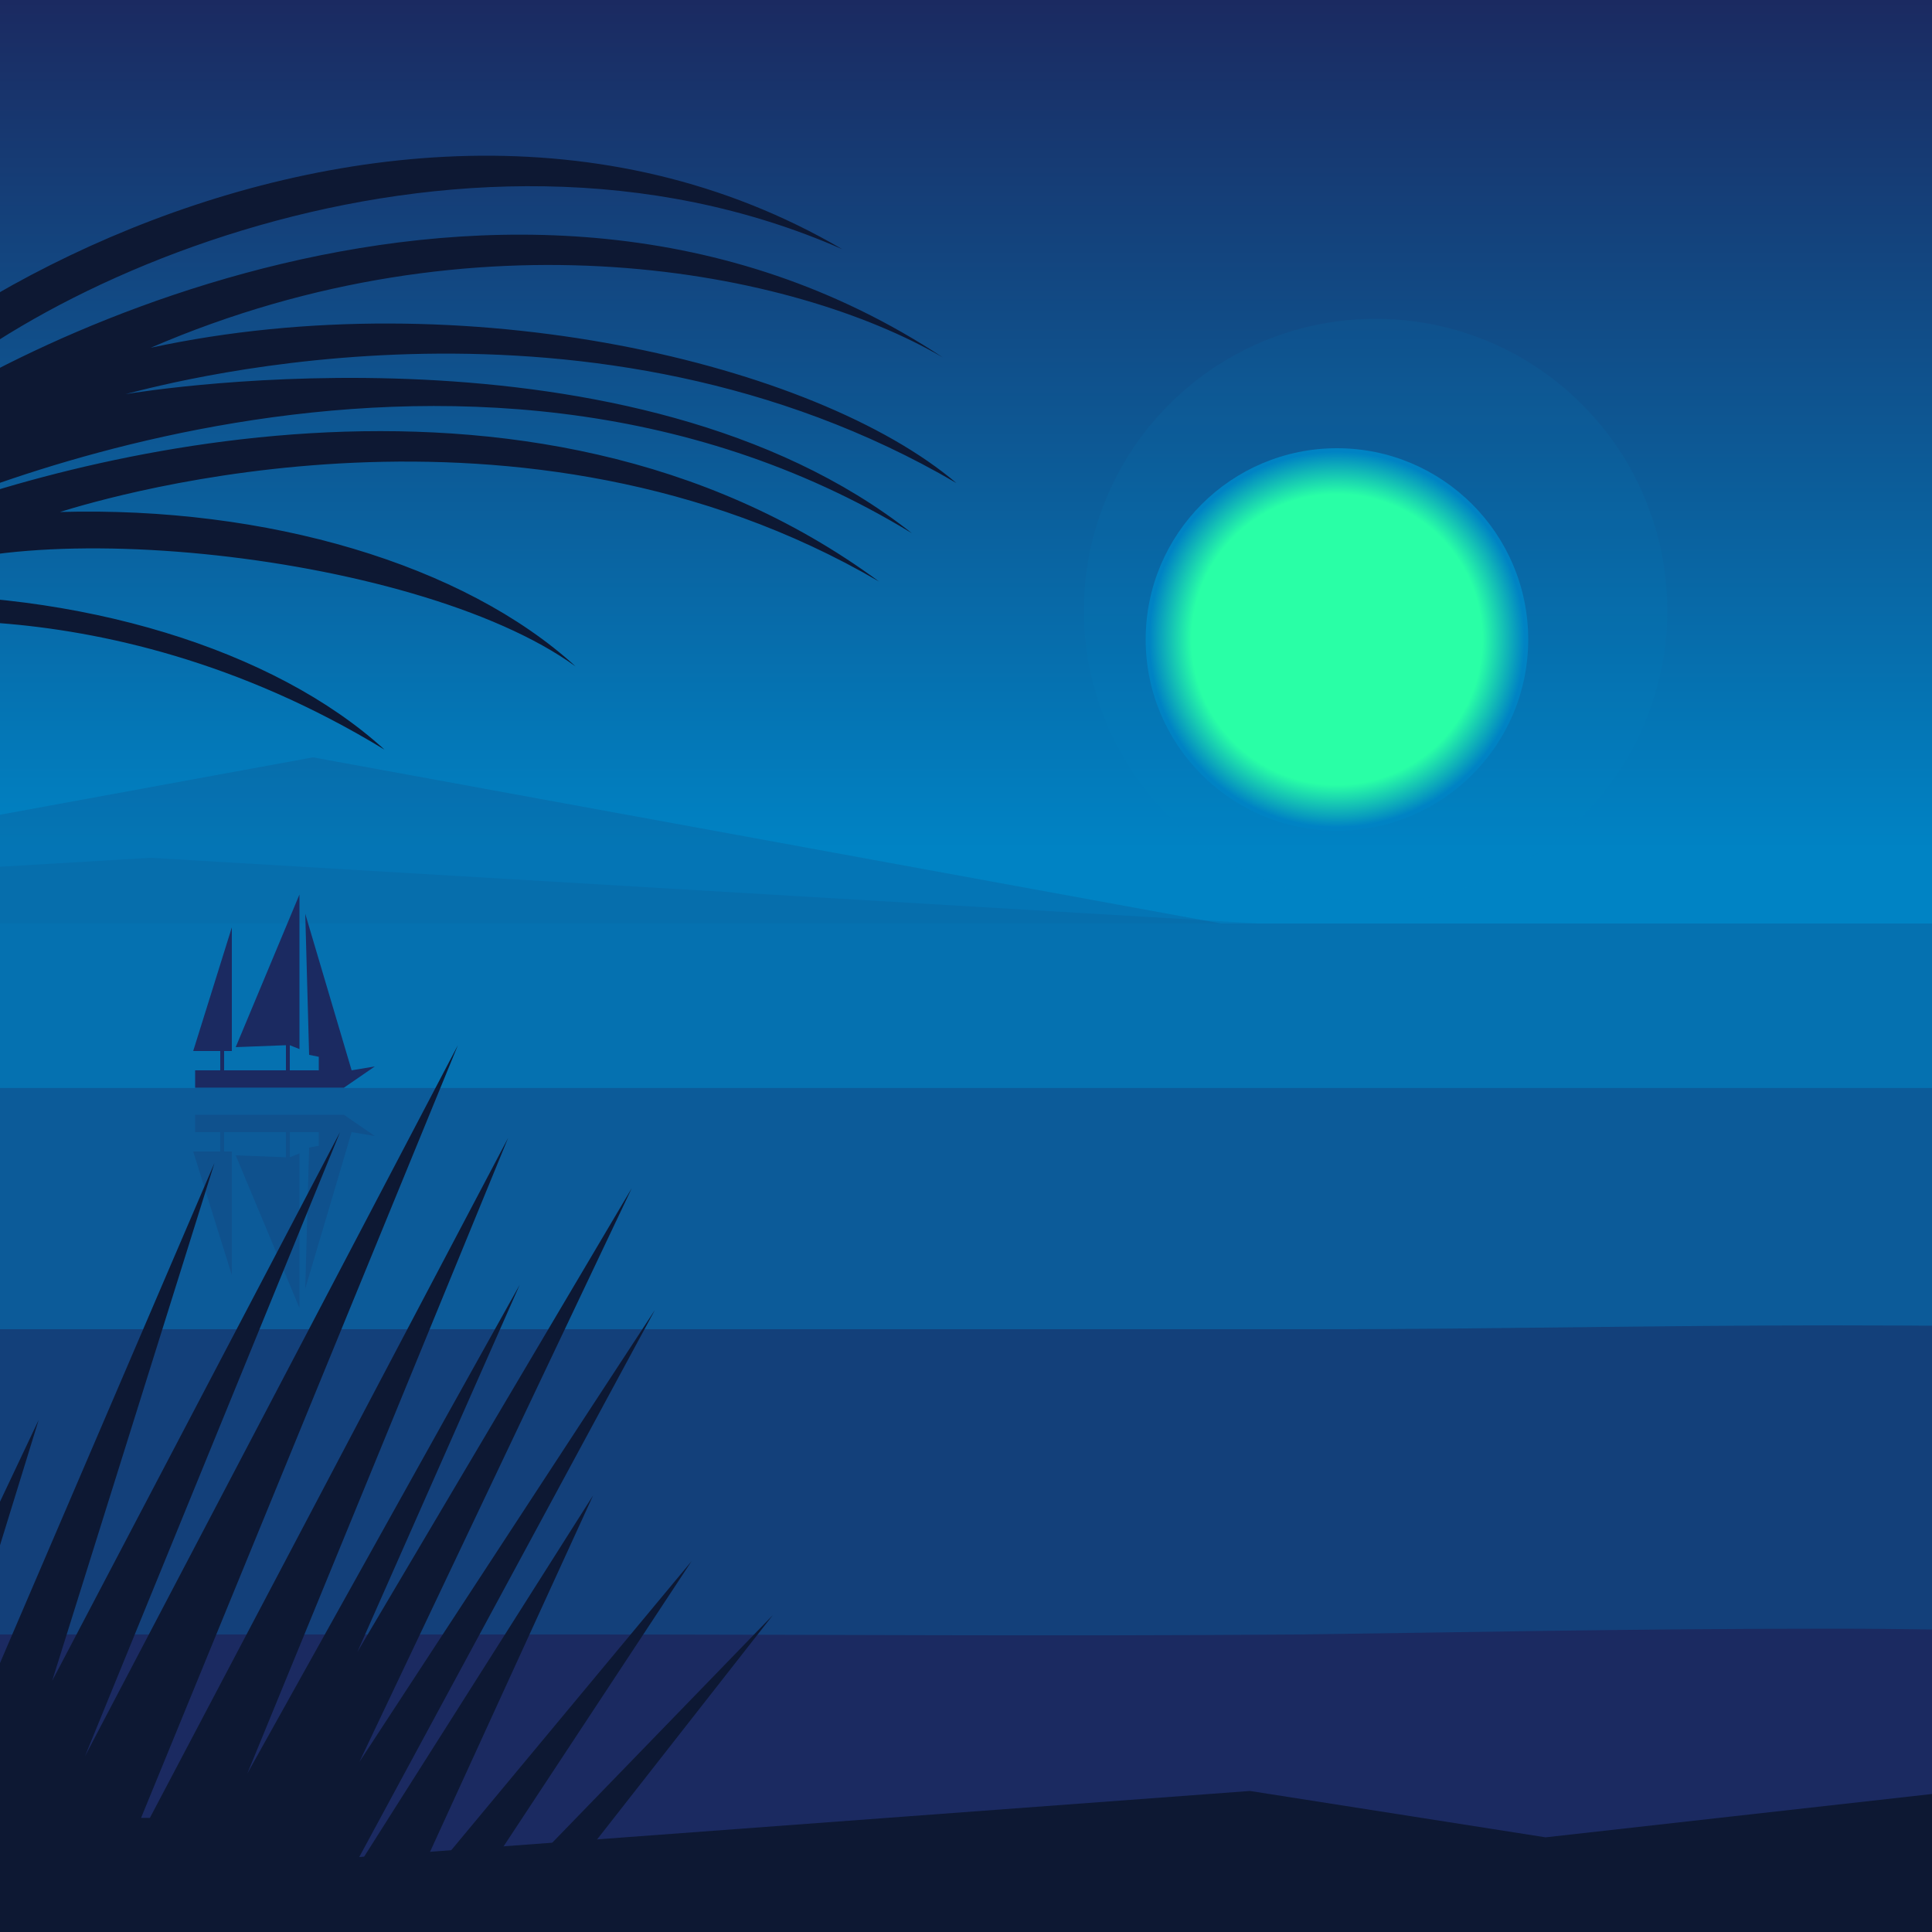 <svg width="1000px" height="1000px" viewBox="0 0 1000 1000" version="1.1" xmlns="http://www.w3.org/2000/svg"> <linearGradient id="SkyGradient" gradientUnits="userSpaceOnUse" x1="500.001" y1="999.811" x2="500.001" y2="4.882813e-004"> <stop offset="0.56" style="stop-color:#0083C4"/> <stop offset="1" style="stop-color:#1B2A61"/> </linearGradient> <rect x="0.001" fill="url(#SkyGradient)" width="1000" height="999.811"/> <polygon opacity="0.15" fill="#1B2A61" points="162,392 -307,478 632,478"/> <polygon opacity="0.1" fill="#1B2A61" points="78,444 -494,478 651,478"/> <rect x="0" y="478" opacity="0.2" fill="#1B2A61" width="1000" height="734.531"/> <rect x="0" y="563.156" opacity="0.3" fill="#1B2A61" width="1000" height="649.315"/> <g> <path xmlns="http://www.w3.org/2000/svg" opacity="0.55" fill="#1B2A61" d="M8087,687c-158,0-320-3.15-469-3 c-293,0-616,10-701,10c-261,0-600-17-809-17 c-118,0-246,11-376,11c-158,0-320-10-469-10 c-293,0-379,10-574,10c-195,0-331-11-540-11 c-118,0-246,11-376,11c-158,0-320-10-469-10 c-293,0-616,17-701,17c-261,0-600-12-809-12 c-118,0-246,12-376,12c-103,0-263-9-469-9 c-92,0-181,2-260,2c-171,0-304,0-362,0c-261,0-330-0-330-0 v525l9053-6V688C9039,688,8217,687,8087,687z"/> <animateMotion path="M 0 0 L -8050 20 Z" dur="70s" repeatCount="indefinite" /> </g> <g> <path xmlns="http://www.w3.org/2000/svg" fill="#1B2A61" d="M8097,846c-158,0-319-7-470-7c-285,0-443,20-651,20 c-172,0-353-5-449-9c-101-4-247-20-413-20c-116,0-243,26-373,26 c-158,0-320-31-471-31c-285,0-352,36-560,36c-172,0-390-31-556-31 c-116,0-243,26-373,26c-158,0-320-31-471-31c-285,0-442,35-650,35 c-172,0-353-5-449-9c-101-4-247-20-413-20c-116,0-245,25-375,25 c-158,0-322-13-474-13c-107,0-197,2-277,3c-133,1-243,0-372,0 c-172,0-308-0-308-0v364h9053V846C9038,846,8227,846,8097,846z"/> <animateMotion path="M 0 0 L -8050 40 Z" dur="70s" repeatCount="indefinite" /> </g> <g> <polygon fill="#1B2A61" points="182,554 158,473 160,546 165,547 165,554 150,554 150,541 155,543 155,463 122,542 148,541 148,554 116,554 116,544 120,544 120,480 100,544 114,544 114,554 101,554 101,563 178,563 194,552"/> <polygon opacity="0.2" fill="#1B2A61" points="182,586 158,667 160,594 165,593 165,586 150,586 150,599 155,597 155,677 122,598 148,599 148,586 116,586 116,596 120,596 120,660 100,596 114,596 114,586 101,586 101,577 178,577 194,588"/> <animateMotion path="m 0 0 h 5000" dur="1500s" repeatCount="indefinite" /> </g> <radialGradient id="SunGradient" cx="692" cy="331" r="99" gradientUnits="userSpaceOnUse"> <stop offset="0.76" style="stop-color:#29FFA6"/> <stop offset="0.981" style="stop-color:#0083C4"/> </radialGradient> <circle opacity="0.1" fill="#0083C4" cx="712" cy="316" r="151"/> <circle fill="url(#SunGradient)" cx="692" cy="331" r="99"/> <g> <polygon fill="#0D1833" points="-138,1069 20,735 -67,1017 111,602 27,870 176,586 44,909 237,541 57,980 263,589 128,918 269,665 185,855 327,615 186,912 339,678 172,987 307,774 210,986 358,808 211,1031 400,836 154,1150 -12,1215"/> <animateMotion path="M 0 0 H 10 Z" dur="4s" repeatCount="indefinite" /> </g> <g> <path fill="#0D1833" d="M-144,304c9-106,334-319,580-175 C236,41-2,150-67,232c52-44,331-195,555-47 c-77-45-241-78-410-5c162-35,344,8,417,70 C307,140,92,197,65,204c12-2,263-42,407,72 c-236-144-520-8-534-1C24,239,273,167,455,301 C270,193,57,257,31,265c107-3,209,27,267,80 C214,284-11,263-65,308c106-3,207,28,264,80 C48,296-87,326-87,326L-533,433L-144,304z"/> <animateMotion path="M 0 0 H 15 Z" dur="5s" repeatCount="indefinite"/> </g> <polygon fill="#0D1833" points="800,951,1014,927,1039,1007,-12,1007,-10,940,81,941,175,962,647,927"/></svg> 